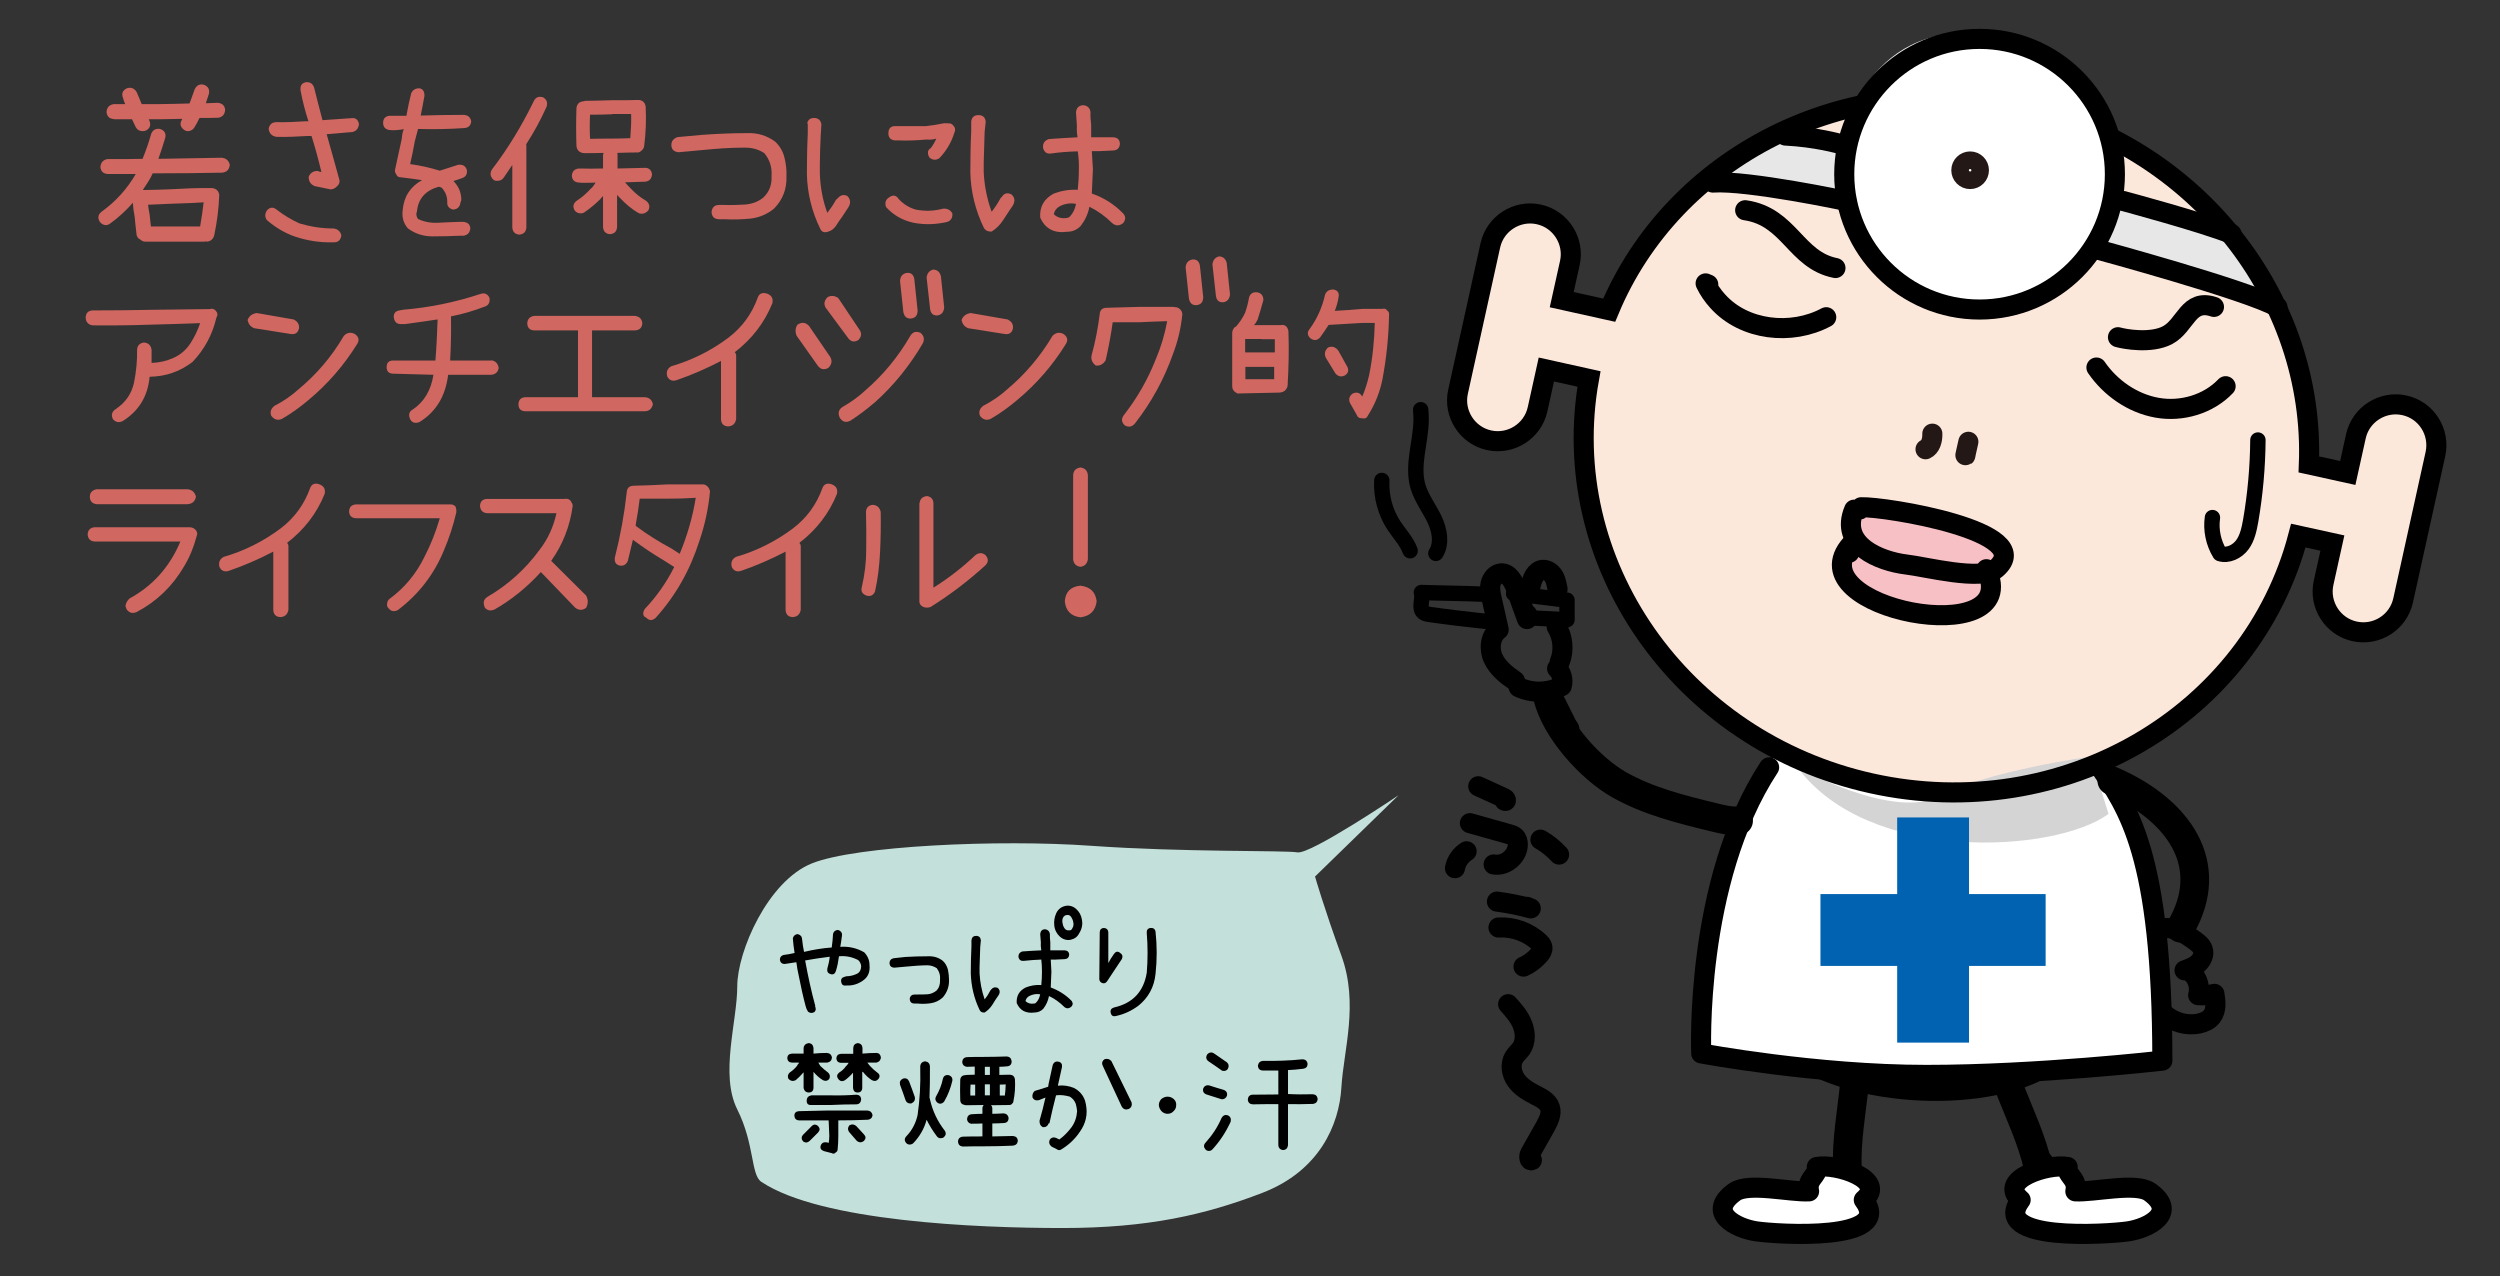 <?xml version="1.0" encoding="utf-8"?>
<!-- Generator: Adobe Illustrator 26.2.1, SVG Export Plug-In . SVG Version: 6.00 Build 0)  -->
<svg version="1.1" id="レイヤー_1" xmlns="http://www.w3.org/2000/svg" xmlns:xlink="http://www.w3.org/1999/xlink" x="0px"
	 y="0px" viewBox="0 0 1138 581" style="enable-background:new 0 0 1138 581;" xml:space="preserve">
<rect x="0" y="0" width="1138" height="581" fill="#333333" stroke="none"/>
<style type="text/css">
	.st0{fill:#C3E0DA;}
	.st1{fill:#FFFFFF;stroke:#000000;stroke-miterlimit:10;}
	.st2{fill:#FCE7DB;}
	.st3{fill:#E7E7E8;}
	.st4{fill:#D4D4D5;}
	.st5{fill:#F6C0C5;}
	.st6{fill:#0062B0;}
	.st7{fill:none;stroke:#000000;stroke-width:9.142;stroke-miterlimit:10;}
	.st8{fill:#FFFFFF;stroke:#000000;stroke-width:9.142;stroke-miterlimit:10;}
	.st9{fill:#FFFFFF;stroke:#231815;stroke-width:9.142;stroke-miterlimit:10;}
	.st10{fill:#FFFFFF;stroke:#000000;stroke-width:9.142;stroke-linecap:round;stroke-linejoin:round;stroke-miterlimit:10;}
	.st11{fill:none;stroke:#000000;stroke-width:9.142;stroke-linecap:round;stroke-linejoin:round;stroke-miterlimit:10;}
	.st12{fill:none;stroke:#231815;stroke-width:9.142;stroke-linecap:round;stroke-linejoin:round;stroke-miterlimit:10;}
	.st13{fill:none;stroke:#000000;stroke-width:13.059;stroke-linecap:round;stroke-linejoin:round;stroke-miterlimit:10;}
	.st14{fill:#D06760;}
	.st15{fill:none;stroke:#000000;stroke-width:7;stroke-linecap:round;stroke-linejoin:round;stroke-miterlimit:10;}
</style>
<path class="st0" d="M346.6,538c-4.9-3.2-3-17-11-33s0-40,0-56s14-48,34-56s85-11,127-8s88,2,94,3s46-26,46-26l-38,37
	c0,0,4,14,12,36s1,43,0,60s-10,38-36,48s-52,16-91,16S373.6,556,346.6,538z"/>
<path class="st1" d="M950.7,342.2c11.4,21.2,30.9,47.2,35.8,138.4c0,0-79.8,8.1-102.5,9.8c-22.8,1.6-84.6-6.5-109.1-13
	c0,0-3.3-16.3,6.5-65.1c9.8-48.8,26-68.4,26-68.4s39.1,19.5,71.6,16.3C911.7,356.9,950.7,342.2,950.7,342.2z"/>
<path class="st2" d="M1070.2,215.3c0,0,4.5-35.7,25.2-31.1s10.5,35.6,8.7,43.6c-1.8,7.9-11.6,52.5-11.6,52.5s-12,9-21.9,8.5
	c-9.9-0.5-16.3-16.9-10.7-42.4l-11.8,0.7c0,0-49.7,142.4-191.5,112.8S720.3,199.8,722.7,173.6l-20.3-6.1c0,0-3.6,39.2-24.3,34.6
	s-14.7-16.6-11.4-39.2c3.3-22.6,13.5-53.7,13.5-53.7s10.9-19.3,23.3-14.9s11.9,29.3,8.4,45.2l21.4,1.4c0,0,54.4-103,129.6-96.4
	S972,63.6,984.5,74.7c12.6,11.1,60.7,65,62.5,87.1s5.7,49.6,5.7,49.6L1070.2,215.3z"/>
<path class="st3" d="M1033,138l-88.4-25.3c0,0-25.2,31.1-59.8,21.8c-34.6-9.3-41.7-22.5-47-43.7L776,81c0,0,22-19,31-22l32,3.8
	c0,0,11-57.6,70.2-46.2s51.8,59.8,49.4,70.9L1009,102C1009,102,1028,115.2,1033,138z"/>
<path class="st4" d="M959.8,370.5c-24.4,17.9-109.1,22.8-141.6-21.2c0,0,43.9,24.4,65.1,13c21.2-11.4,68.4-17.9,68.4-17.9
	L959.8,370.5z"/>
<path class="st5" d="M913.7,252.4c-5.1,6.5-7.2,10.1-7.2,10.1s-3.1,29.3-35.8,18.8c-32.7-10.5-32-28.7-29.4-33.1
	c2.6-4.4-2-13.8,6.7-15.2c8.6-1.4,22.1-1.8,32.8,2.2C891.6,239.2,918.7,245.9,913.7,252.4z"/>
<rect x="863.6" y="372.1" class="st6" width="32.7" height="102.5"/>
<rect x="863.6" y="372.1" transform="matrix(4.482287e-11 -1 1 4.482287e-11 456.572 1303.285)" class="st6" width="32.7" height="102.5"/>
<path class="st7" d="M1094.5,184.5c-9.9-2.2-19.9,4.1-22.1,14.1l-3.7,16.7l-17.7-3.9c3-75.5-51.1-145.5-131-163.1
	s-158.4,23.1-187.5,92.9l-21.6-4.8l3.7-16.7c2.2-9.9-4.1-19.9-14.1-22.1c-9.9-2.2-19.9,4.1-22.1,14.1l-14.7,66.6
	c-2.2,9.9,4.1,19.9,14.1,22.1c9.9,2.2,19.9-4.1,22.1-14.1l4-18.1l19.4,4.3c-15,83.2,41.4,164.8,128.7,184.1s172.8-31.1,194.2-112.8
	l15.5,3.4l-4,18.1c-2.2,9.9,4.1,19.9,14.1,22.1s19.9-4.1,22.1-14.1l14.7-66.6C1110.8,196.6,1104.5,186.7,1094.5,184.5z"/>
<circle class="st8" cx="901.1" cy="79.3" r="61.6"/>
<circle class="st9" cx="896.8" cy="77.5" r="4"/>
<path class="st10" d="M840.5,91.5c0,0-44.9-9.5-60.8-8.4"/>
<path class="st10" d="M837.5,65.5c0,0-10.7-3.1-24.8-3.8"/>
<path class="st10" d="M954.5,113.5c0,0,68.3,18.5,82.2,26.3"/>
<path class="st10" d="M966.5,91.5c0,0,36.2,9.7,49.3,15"/>
<path class="st11" d="M1007.8,139.7c-11.8-4-12.7,8.4-21.2,12.9c-7.5,3.9-19.4,1.8-22.5,0.9"/>
<path class="st11" d="M835.5,122c-18.2-3.6-20.9-23.4-41.1-26.3"/>
<path class="st11" d="M847.2,230.9c10.7-0.4,81.4,11,61.4,28c-6.7,5.7-32-0.9-40.6-1.9c-12.6-1.5-30.8-9-24-25
	C845.7,231.9,846.8,232.6,847.2,230.9z"/>
<path class="st11" d="M904.2,259.1c18.1,38.2-88,18-61.5-11.4c-0.3,1-1.1,3-0.9,3.9"/>
<path class="st12" d="M896,201.1c-0.3,1.3-1.8,8-1.3,6"/>
<path class="st12" d="M879.6,197.4c0.1,3.2-0.9,6.1-3.1,7.1"/>
<path class="st11" d="M955.5,348.5c13,19.5,28.8,39.9,28.8,134.3c0,0-57,6.5-107.4,6.5s-102.5-9.8-102.5-9.8s-3.3-78.1,30.9-130.2"
	/>
<path d="M938.7,485.3c-21.2,19.9-86.3,22.3-122.1,0H938.7z"/>
<path class="st13" d="M914.3,494.2c4.7,12.3,10.5,24.1,13.4,36.9c2.3-0.5,0.4-1.2-0.4-2.7"/>
<path class="st13" d="M844.2,492.9c-1.3,13.1-3.8,26-3.3,39.2c-2.3,0.1-0.7-1.1-0.3-2.7"/>
<path class="st10" d="M827,531.2c8.7-1.7,32.4,5.7,21.4,15c14.4,19.2-39.4,15.7-49,14.3c-9.3-1.4-22.9-8.5-9.8-17.9
	c6.3-4.5,25.4,0.2,33.9-0.3c-1.1-5.1,2.8-6.7,3.5-9.5"/>
<path class="st10" d="M941.2,531.2c-8.7-1.7-32.4,5.7-21.4,15c-14.4,19.2,39.4,15.7,49,14.3c9.3-1.4,22.9-8.5,9.8-17.9
	c-6.3-4.5-25.4,0.2-33.9-0.3c1.1-5.1-2.8-6.7-3.5-9.5"/>
<path class="st13" d="M961.3,355.4c30.2,13.1,48.2,38.1,31.2,67.1"/>
<g>
	<path d="M395.8,439.3c0.3,3-0.6,5.4-2.9,7c-2.2,1.6-4.7,2.4-7.5,2.3h-0.3c-1.3,0.2-2-0.4-2.2-1.7c-0.2-1.3,0.4-2,1.7-2.3l0.6-0.2
		c1.5,0,3-0.3,4.6-1c1.5-0.6,2.2-1.9,2.2-3.8c-0.2-1.1-0.6-1.9-1.4-2.6c-2.7-1.4-5.6-2-8.7-1.7c-0.3,2.3-0.7,4.5-1.4,6.7
		c-0.4,1.3-1.2,1.8-2.5,1.4c-1.2-0.4-1.6-1.2-1.4-2.5c0.5-1.7,0.9-3.5,1.1-5.4c-3.8,0.5-7.5,1-11.2,1.7c1.3,7.1,2.8,14.1,4.7,21
		l-0.3-0.3c0.6,1,0.6,2-0.2,2.8c-1.1,0.6-2,0.5-2.9-0.2c-0.5-0.8-0.9-1.7-1.1-2.6c-1.2-4.5-2.2-9.1-3.1-13.7c-0.5-2-0.8-4.1-1.1-6.2
		c-1.8,0.3-3.6,0.5-5.3,0.8c-1.3,0-2-0.7-2.2-1.9c0-1.2,0.6-1.9,1.7-2.2c1.7-0.2,3.3-0.5,5-0.9c-0.4-2.2-0.6-4.5-0.8-6.7
		c0.3-1.1,1-1.8,2.2-1.9c1.2,0.3,1.9,1,2,2.2c0.2,2,0.5,4,0.9,5.9c4.2-1,8.4-1.7,12.6-2c0.3-2.1,0.5-4.1,0.6-6.2
		c0.3-1.1,1-1.7,2.2-1.8c1.2,0.3,1.9,1.1,1.9,2.3c-0.2,1.8-0.5,3.6-0.8,5.4c3.9-0.3,7.6,0.6,10.9,2.5
		C395,435.2,395.8,437.1,395.8,439.3z"/>
	<path d="M412.2,435.6c3.4-0.2,6.9-0.3,10.4-0.3c2.5-0.1,4.7,0.6,6.6,2.1c1.2,1.1,1.9,2.5,2.3,4c0.3,1.5,0.5,3.1,0.5,4.6
		c0.1,3.1-0.9,5.8-2.9,8.1c-1.7,1.5-3.5,2.3-5.6,2.6s-4.1,0.3-6,0.1h-1.3c-1.3,0-2-0.7-2.1-2.1c0.2-1.4,1-2,2.3-2h1.1
		c1.6,0,3.2,0,4.7-0.1c1.5-0.1,2.8-0.7,4-1.6c1.3-1.3,1.8-3,1.7-4.9c0.2-2.1-0.3-3.8-1.5-5.4c-1.3-0.8-2.7-1.3-4.3-1.3
		c-1.6,0-3.2,0.1-4.8,0.2s-3.2,0.3-4.8,0.4l-5.5,0.5c-1.3-0.1-2-0.8-2.1-2c0-1.2,0.6-2,1.8-2.3L412.2,435.6z"/>
	<path d="M454.2,449.7c0.9,0.8,1.1,1.8,0.6,2.9l-0.3,0.5c-1,1.4-1.9,2.8-2.8,4.3c-0.9,1.4-2.1,2.6-3.5,3.5c-1.1,0.1-1.9-0.3-2.3-1.2
		c-2.5-5.2-3.8-10.7-4-16.6c0-4.1,0.1-8.2,0.3-12.3V428c0.2-1.4,0.9-2,2.3-2c1.2,0.1,1.8,0.7,2,2l-0.3,3.1c-0.1,3-0.2,6-0.3,8.9v3.1
		c0.2,4,1,8,2.3,11.8c1-1.2,1.9-2.6,2.6-4l0.5-0.6C452.1,449.4,453,449.2,454.2,449.7z M487.6,455.4c0.4,0.4,0.6,0.9,0.7,1.4
		c0,0.6-0.3,1.1-0.7,1.5c-1.1,0.9-2.2,0.9-3.2,0c-2-2-4.3-3.7-6.9-4.9c-0.4,2.2-1.3,4.1-2.6,5.8c-1.1,1.1-2.4,1.7-4,1.7
		c-3.9,0.5-6.6-0.9-8.1-4.3c-0.2-3.2,1.1-5.6,4.1-7.1c2.3-0.9,4.7-1.3,7.1-1.1c0.2-2,0.3-4,0.3-6.1c0-1.8-0.1-3.7-0.3-5.5
		c-2.7,0.1-5.4,0.3-8.1,0.6c-1.2,0.1-2-0.5-2.3-1.7c-0.1-1.3,0.5-2.2,1.8-2.6c2.9-0.2,5.7-0.4,8.6-0.5c-0.2-1.1-0.3-2.3-0.2-3.5
		c-0.1-1.3-0.2-2.7-0.3-4c0.2-1.4,0.9-2.1,2.3-2.1c1.2,0.2,1.9,0.9,2.1,2.1c0,1.3,0,2.5,0.2,3.8v3.7h2.3h4.3c1.2,0.1,1.9,0.7,2,2
		c-0.1,1.2-0.8,1.9-2,2l-4.1,0.2h-2.3c0.1,1.8,0.2,3.7,0.3,5.5c-0.1,2.4-0.2,4.8-0.3,7.2C481.8,450.8,484.9,452.7,487.6,455.4z
		 M471.7,456.3c1-1,1.5-2.3,1.8-3.7c-1.8-0.3-3.4,0-5,0.8c-0.9,0.5-1.5,1.3-1.7,2.3c1,1,2.4,1.4,4,1.1
		C471.2,456.8,471.5,456.6,471.7,456.3z M484.8,412.4c1.8-0.4,3.5,0,5,1.3c1.5,1.3,2.4,3,2.7,5c0.4,2.1,0,4.2-1.3,6.2
		c-0.8,1.6-2.1,2.5-3.9,2.9c-1.8,0.3-3.5-0.2-4.9-1.5s-2.3-3-2.5-5.1c-0.2-1.9,0.1-3.7,0.9-5.5C481.6,414,482.9,412.9,484.8,412.4z
		 M483.7,420.3c0.1,0.8,0.4,1.6,0.9,2.3c0.5,0.7,1.2,1,2,0.9c0.8,0.1,1.3-0.3,1.6-1.1c0.5-0.8,0.6-1.8,0.3-2.8
		c-0.1-0.7-0.4-1.4-0.9-2.2c-0.5-0.7-1.1-1-1.9-0.9c-0.9,0.1-1.5,0.5-1.9,1.4C483.5,418.7,483.5,419.5,483.7,420.3z"/>
	<path d="M500.6,424.3c0.1-1.2,0.7-1.8,1.9-1.9c1.2,0.1,1.9,0.8,2,1.9v14.1c0.7-1.4,1.6-2.8,2.6-4.2c0.8-1.1,1.7-1.3,2.7-0.5
		c1.1,0.7,1.4,1.6,0.9,2.8l-6.7,10.1c-0.6,0.9-1.3,1.2-2.2,0.9c-0.9-0.3-1.4-1-1.4-1.9L500.6,424.3z M523.7,422.4
		c1.3-0.1,2.1,0.5,2.3,1.7c0.7,6.4,0.7,12.8,0,19.2c-0.6,5.9-3.2,10.8-7.8,14.5c-3.1,2.3-6.5,3.9-10.3,4.7c-1.3,0.3-2-0.2-2.3-1.4
		c-0.3-1.3,0.2-2.1,1.5-2.5c8.5-1.9,13.5-7.2,14.9-15.8c0.5-6,0.5-12.1,0-18.1C521.9,423.4,522.4,422.6,523.7,422.4z"/>
	<path d="M365.7,488.2c-1.1,1.3-2.3,2.5-3.5,3.5c-1.2,0.6-2.3,0.4-3.3-0.6c-0.5-1.1-0.3-2.1,0.6-2.9c1.2-0.8,2.3-1.8,3.3-3
		c0.1-0.2,0.2-0.3,0.3-0.6c0.3-0.2,0.5-0.5,0.6-0.9h-3.2c-1.3-0.1-2-0.7-2.1-2c0-1.3,0.7-2,2.1-2.1h5.3V477c0.2-1.3,1-2,2.4-2.2
		c1.3,0.2,1.9,0.9,2.1,2.2v2.6c2-0.2,4.1-0.3,6.1-0.3c1.3,0.1,2.1,0.8,2.3,2.1c-0.1,1.3-0.8,2-2.1,2.3h-4.1c0.3,0.5,0.6,1,0.9,1.5
		c1.1,1.1,2.3,2.1,3.5,3c0.9,0.8,1.1,1.8,0.6,2.9c-0.8,1-1.8,1.1-2.9,0.6c-1.6-1-3.1-2.3-4.3-3.8v7.4c-0.1,1.3-0.8,2-2.1,2
		c-1.3,0-2.1-0.7-2.4-2V488.2z M394.8,505.5c1.3,0.1,2.1,0.8,2.4,2.1c-0.2,1.3-0.9,1.9-2.1,2.1c-4.5,0.2-9,0.3-13.5,0.3v7
		c0,2.1-0.1,4.1-0.3,6.1c0,0.7-0.3,1.2-0.9,1.5c-0.5,0.6-1.1,0.7-1.8,0.3l-3.5-0.9c-1.4-0.5-1.9-1.3-1.5-2.6
		c0.5-1.2,1.4-1.6,2.7-1.4c0.3,0,0.6,0.1,0.9,0.3c0.2-1.1,0.3-2.2,0.3-3.3c-0.1-2.3-0.2-4.7-0.3-7h-0.3h-13.2
		c-1.3-0.1-2-0.8-2.1-2.1c0-1.3,0.7-2,2.1-2.1l13.2-0.3H394.8z M369.5,512.6c0.9-0.9,1.9-0.9,2.9,0c0.9,1,0.9,1.9,0,2.9l-3.8,3.8
		c-1,0.9-1.9,1-3,0.3c-0.9-1.1-0.9-2.1,0-3.1L369.5,512.6z M367.2,501.1c0-1.4,0.7-2.2,2.1-2.5h8.8c3.9,0.1,7.8,0,11.8-0.3
		c1.3,0.1,2,0.8,2.1,2.1c-0.1,1.4-0.8,2.2-2.1,2.3c-4,0-7.9,0.1-11.8,0.3h-8.8C367.9,503.1,367.2,502.4,367.2,501.1z M401,481.4
		c-0.2,1.3-0.8,2-2.1,2.3h-4.1c0.4,0.5,0.8,1,1.2,1.5c1,1.1,2.1,2.1,3.3,3c1.2,0.8,1.4,1.8,0.6,2.9c-0.8,1-1.8,1.2-3,0.6
		c-1.6-1-2.9-2.3-4.1-3.8h-0.3v7.4c-0.1,1.3-0.8,2-2.1,2c-1.3,0-1.9-0.7-2.1-2v-7c-1.1,1.3-2.4,2.5-3.8,3.5
		c-1.1,0.6-2.1,0.4-2.9-0.6c-0.8-1.1-0.7-2,0.3-2.9c1.3-0.8,2.4-1.8,3.2-3c0.2-0.2,0.4-0.3,0.6-0.6c0.2-0.3,0.4-0.6,0.6-0.9h-3.5
		c-1.3-0.1-1.9-0.7-2.1-2c0.1-1.3,0.8-2,2.1-2.1h5.6V477c0.1-1.3,0.8-2,2.1-2.2c1.3,0.2,2,0.9,2.1,2.2v2.6c2.2-0.2,4.3-0.3,6.5-0.3
		C400.2,479.4,400.8,480.1,401,481.4z M389.8,512.6l3.5,3.8c0.9,1,0.9,1.9,0,2.9c-1.1,0.9-2.2,0.9-3.3,0l-3.3-3.8
		c-0.9-1.1-0.9-2.2,0-3.3C387.9,511.6,388.9,511.8,389.8,512.6z"/>
	<path d="M414.3,502.3c-1,0-1.7-0.5-2.1-1.5c-0.8-2.3-1.6-4.7-2.5-7c-0.3-1.3,0.1-2.2,1.3-2.8c1.3-0.4,2.2,0,2.8,1.2
		c0.9,2.4,1.8,4.7,2.6,7.1c0.3,1.3-0.2,2.3-1.4,2.9C414.8,502.3,414.6,502.3,414.3,502.3z M423.4,500.8c1.2,5.1,3.4,9.7,6.6,13.8
		c0.8,1.2,0.6,2.2-0.4,3.1c-0.4,0.3-0.8,0.4-1.3,0.4c-0.7,0.1-1.3-0.2-1.8-0.8c-1.8-2.4-3.4-4.9-4.7-7.6c-1.1,4.1-3.2,7.7-6.1,10.7
		c-0.5,0.4-1,0.6-1.6,0.6c-0.6,0-1.1-0.2-1.5-0.6c-1-1.1-1-2.1,0-3.2c2.6-2.7,4.3-6,5.1-9.7c1-7,1.4-14,1.2-21.1v-1
		c0.1-1.4,0.9-2.1,2.2-2.3c1.3,0.2,2.1,0.9,2.2,2.3v1c0,4.5,0,8.9-0.2,13.3c0.1,0.2,0.1,0.3,0.2,0.5
		C423.3,500.5,423.3,500.6,423.4,500.8z M431.8,489.4c1.3,0.4,1.9,1.3,1.7,2.6c-0.8,3.4-2,6.5-3.7,9.4c-0.5,0.6-1.1,1-1.8,1
		c-0.5,0-0.9-0.2-1.2-0.4c-1.1-0.9-1.3-1.9-0.6-3.1c1.4-2.4,2.4-5,3-7.8C429.5,489.8,430.4,489.2,431.8,489.4z M461,517.1
		c1.4,0.1,2.2,0.8,2.3,2.1c-0.1,1.4-0.8,2.1-2.2,2.3c-4.4,0.2-8.7,0.3-13.1,0.3c-3.2,0-6.5,0-9.7,0.1c-1.3-0.1-2.1-0.8-2.2-2.2
		c0-1.3,0.7-2.1,2.1-2.3c3-0.1,6-0.1,9-0.1v-5.9c-1.6,0.1-3.1,0.1-4.7,0.1c0,0.1-0.1,0.1-0.1,0.1c-1.3-0.2-2.1-0.9-2.2-2.2
		c0.1-1.3,0.8-2.1,2.1-2.2c1.6-0.1,3.3-0.2,4.9-0.2v-2.5c0-0.6,0.2-1.1,0.6-1.5c-2.7,0-5.3,0.1-8,0.1c-0.2,0-0.4,0-0.6-0.1
		c-1.3-0.2-2-0.9-2.1-2.1c-0.1-3.1-0.1-6.3,0-9.5c0.2-1.3,1-2,2.5-2c0.2-0.1,0.3-0.1,0.6-0.1c1.1,0,2.3-0.1,3.5-0.1v-3.7
		c-1.1,0-2.2,0.1-3.3,0.1h-0.2c-1.3-0.1-2.1-0.9-2.2-2.2c0.1-1.3,0.8-2.1,2.2-2.2c2.6-0.1,5.1-0.1,7.7-0.1c3.5,0,6.9-0.1,10.4-0.2
		c1.3,0.1,2,0.8,2.2,2.2c0,1.4-0.7,2.2-2.1,2.3c-1.2,0.1-2.4,0.2-3.5,0.2v3.7c1.6,0,3.2-0.1,4.8-0.1c1.3,0.1,2,0.7,2.3,2
		c0.2,3.4,0,6.8-0.7,10.1c0,0.2,0,0.3-0.1,0.4c0,0.1-0.1,0.2-0.1,0.3h-0.1c0,0.2-0.1,0.2-0.2,0.3c-0.1,0.1-0.2,0.2-0.2,0.3h-0.1
		c-0.1,0-0.2,0.1-0.2,0.2h-0.1c-0.1,0.1-0.2,0.1-0.3,0.1c-0.1,0.1-0.2,0.2-0.3,0.1h-0.1h-0.3c-2.7,0-5.4,0.1-8.1,0.1
		c0.4,0.4,0.6,0.9,0.6,1.5v2.4c1.7,0,3.4-0.1,5.1-0.2c1.3,0.1,2.1,0.8,2.3,2.1c0,1.4-0.7,2.2-2.1,2.3c-1.8,0.1-3.5,0.2-5.3,0.2v5.9
		C454.9,517.2,457.9,517.2,461,517.1z M443.9,498.7v-5h-2.1c-0.1,1.7-0.2,3.4-0.1,5H443.9z M448.3,485.6v3.7h2h0.3v-3.7H448.3z
		 M449.6,498.6h1v-5h-0.3h-2v5H449.6z M457.8,493.6c-0.9,0.1-1.8,0.1-2.7,0.1v5h2.3C457.6,497,457.8,495.3,457.8,493.6z"/>
	<path d="M488.8,495.2c2.5,1.3,4.2,3.2,5.1,5.8c1.3,4.6,0.9,8.8-1.4,12.7c-2.3,3.9-5.3,7-9.2,9.4c-0.8,0.6-1.5,0.6-2.3,0l-2.2-1.1
		c-1.2-0.9-1.5-2-0.9-3.3c0.8-1,1.9-1.2,3.1-0.6c0.4,0.2,0.8,0.4,1.2,0.6c2.1-1.5,3.9-3.4,5.5-5.5c1.6-2.2,2.4-4.6,2.6-7.4
		c-0.1-1.1-0.3-2.2-0.6-3.3c-0.5-1.4-1.4-2.5-2.7-3.3c-2.1-0.6-4.2-0.9-6.3-0.6c-1.1,4.2-2.1,8.5-3,12.7h-0.3
		c-0.5,1.3-1.4,1.9-2.7,1.8c-1.1-0.6-1.6-1.6-1.5-3c1-3.4,1.9-6.9,2.7-10.5c-1,0.4-2,0.8-3,1.2c-1.4,0.3-2.3-0.1-2.9-1.2
		c-0.2-1.2,0.1-2.2,1-3c2-0.6,4-1.2,6.1-1.9c0.1-0.5,0.2-1.1,0.3-1.7l1.8-8.2c0.5-1.3,1.4-1.8,2.7-1.5c1.2,0.3,1.7,1.1,1.5,2.5
		l-1.8,8.1v0.3C484.1,493.9,486.5,494.3,488.8,495.2z M515.1,501.8c0.3,1.4-0.1,2.4-1.3,3c-1.3,0.5-2.3,0.2-3.1-0.9l-8.7-18.7
		c-0.6-1.3-0.3-2.3,0.9-3.1c1.2-0.3,2.2,0,3,0.9L515.1,501.8z"/>
	<path d="M531.5,499.2c1.1,0,2,0.4,2.8,1.1c0.8,0.7,1.2,1.7,1.1,2.8c0,1.1-0.4,2-1.2,2.7c-0.7,0.8-1.6,1.2-2.7,1.2
		c-1.1,0-2-0.4-2.8-1.2c-0.7-0.8-1.1-1.7-1.2-2.7c0-1.1,0.4-2,1.1-2.8C529.5,499.6,530.4,499.2,531.5,499.2z"/>
	<path d="M549.2,498.2c-1.3-0.5-1.8-1.4-1.5-2.7c0.5-1.2,1.5-1.7,2.8-1.4c2.2,0.7,4.3,1.4,6.5,2c1.3,0.5,1.8,1.4,1.5,2.7
		c-0.4,1-1.1,1.5-2.1,1.6c-0.2,0-0.4,0-0.6-0.1C553.5,499.6,551.4,498.9,549.2,498.2z M559,507.7c1.1,0.6,1.5,1.6,1.2,2.9
		c-2.1,4.6-4.9,8.9-8.3,12.6c-0.5,0.5-1,0.7-1.6,0.7c-0.6,0-1.1-0.2-1.5-0.6c-0.9-1-1-2.1-0.1-3.1c3.1-3.4,5.6-7.2,7.4-11.4
		C556.8,507.7,557.7,507.3,559,507.7z M550.1,483.1c-1.1-0.8-1.3-1.9-0.6-3.1c0.9-1,2-1.2,3.1-0.5c1.9,1.3,3.9,2.7,5.8,4
		c1,0.9,1.1,1.9,0.5,3.1c-0.5,0.6-1,0.9-1.8,0.9c-0.5,0-0.9-0.1-1.2-0.4C554,485.7,552,484.4,550.1,483.1z M597.6,498.1
		c1.3,0.1,2,0.8,2.2,2.1c-0.1,1.4-0.8,2.1-2.1,2.3c-3.8,0.1-7.6,0.2-11.4,0.1v18.7c-0.2,1.4-0.9,2.1-2.2,2.2
		c-1.3-0.1-2.1-0.9-2.2-2.2v-18.7c-3.9,0-7.8,0-11.7,0.1c-1.3-0.1-2.1-0.8-2.2-2.2c0.1-1.3,0.8-2.1,2.1-2.2c3.9,0,7.8-0.1,11.8-0.1
		v-10.9h-5h-2.1c-1.4-0.1-2.1-0.8-2.2-2.2c0.2-1.3,0.9-2,2.2-2.2h0.1c6,0.1,12-0.1,17.9-0.7c1.4,0,2.2,0.7,2.4,2
		c0,1.4-0.7,2.1-2,2.3c-2.3,0.3-4.6,0.5-6.9,0.6v10.9C590,498.2,593.7,498.2,597.6,498.1z"/>
</g>
<path class="st14" d="M100.9,71.8c2,0.2,3.2,1.2,3.7,3.2c-0.2,2.2-1.4,3.4-3.5,3.6c-10,0.2-19.9,0.3-29.8,0.3h-1.8
	c-0.6,1.4-1.3,2.7-2.1,3.9c-0.8,1.3-1.6,2.5-2.4,3.7h0.2c7.4-0.1,14.7-0.4,22.1-0.8c3-0.1,5.9-0.1,8.9-0.1c2,0.1,3.2,1,3.6,3
	c-0.2,6.3-1,12.5-2.3,18.6c-0.5,1.7-1.7,2.7-3.4,2.8c-0.2,0-0.3-0.1-0.4-0.2c-0.2,0.1-0.4,0.2-0.5,0.2H66.1c-0.8,0-1.5-0.3-2-0.8
	c-1.3-0.6-2-1.6-2-3.1c-0.3-2.4-0.6-4.9-0.8-7.4c-0.4-2-0.7-4.2-0.8-6.4c-3.1,3.5-6.5,6.7-10.3,9.4c-0.6,0.5-1.2,0.7-2,0.8
	c-1.2-0.1-2.1-0.6-2.8-1.6c-1-1.7-0.8-3.2,0.8-4.5c6.4-4.6,11.6-10.3,15.6-17.2h0.1H49.1c-2.1-0.1-3.2-1.2-3.4-3.2
	c0.2-2,1.2-3.2,3.2-3.6c5.3,0.1,10.7,0,16-0.1c1.5-3.7,2.8-7.4,3.9-11.3c0.7-1.9,2.1-2.6,4.1-2.3c2,0.7,2.8,2.1,2.3,4.1
	c-0.9,3.2-2,6.3-3.1,9.5C81.7,72.1,91.3,72,100.9,71.8z M51.9,54.2c-2.1-0.1-3.2-1.2-3.4-3.2c0.1-2,1.1-3.2,3.2-3.6H57
	c-0.4-0.9-0.8-1.9-1-2.8c-0.8-2-0.2-3.4,1.7-4.4c1.9-0.6,3.4-0.1,4.5,1.7c0.8,1.9,1.6,3.7,2.3,5.5h7.6c4.7-0.1,9.4-0.1,14.2-0.3
	c0.8-2.1,1.5-4.2,2.3-6.4c0.9-1.9,2.3-2.6,4.3-2.1c1.9,0.8,2.6,2.1,2.2,4.1c-0.5,1.4-0.9,2.9-1.4,4.3c1.7-0.1,3.5-0.1,5.4-0.2
	c2,0.2,3.2,1.2,3.4,3.2c-0.2,2.1-1.2,3.3-3.2,3.6c-2.9,0.1-5.7,0.1-8.5,0.1c-0.7,1.5-1.4,2.9-2.3,4.3c-0.7,1.1-1.7,1.7-3,1.7
	c-0.6,0-1.2-0.2-1.7-0.6c-1.7-1.2-2.1-2.8-1-4.6c0-0.2,0.1-0.3,0.2-0.4c-3.6,0.1-7.2,0.1-10.8,0.2h-4.5c0.1,0.2,0.2,0.4,0.3,0.6
	c0.8,2,0.3,3.5-1.5,4.5c-0.5,0.2-1,0.3-1.6,0.3c-1.4,0-2.4-0.6-3.1-1.8c-0.6-1.2-1.1-2.4-1.7-3.6H51.9z M87.5,92.4
	c-6.7,0.2-13.4,0.5-20.1,0.8c0.2,1.6,0.4,3,0.7,4.4c0.2,1.9,0.4,3.7,0.6,5.5h22.4c0.6-3.7,1.2-7.3,1.6-11
	C90.9,92.2,89.2,92.3,87.5,92.4z"/>
<path class="st14" d="M151.8,104c1.9,0.2,3.1,1.3,3.6,3.1c-0.3,2.2-1.5,3.3-3.6,3.2c-6.3,0.2-12.3-0.8-18.1-2.8
	c-4.6-1.7-8.6-4.2-12.2-7.3c-1-1.4-1-2.9,0-4.4c1.3-1.5,2.8-1.7,4.4-0.4c3.2,2.5,6.7,4.6,10.4,6.3C141.4,103.2,146.5,104,151.8,104z
	 M163.4,56.4c-0.2,2.1-1.2,3.3-3,3.7c-3.9,0.3-7.9,0.7-11.7,1c2,7,3.9,13.9,5.8,20.8c0.2,1.1-0.1,2-1,2.8c-0.9,1-1.9,1.5-3.1,1.5
	l-7.2-1.5c-1.8-0.8-2.7-2.1-2.7-4.2c0.7-1.8,2.1-2.7,4.1-2.7c0.6,0.3,1.2,0.5,1.7,0.5c-1.3-5.5-2.8-11-4.5-16.4H140
	c-4.7,0.3-9.4,0.5-14.1,0.4c-2.1-0.3-3.3-1.5-3.6-3.6c0.3-2,1.5-3.1,3.6-3.1c4.3,0.1,8.7-0.1,13.1-0.4h1.4
	c-1.5-4.6-2.7-9.3-3.6-14.1v-0.5c-0.1-1.9,0.8-2.9,2.6-3.2c2-0.1,3.2,0.9,3.7,2.9c1.2,4.8,2.4,9.6,3.7,14.4l13.1-0.9
	C161.8,53.5,163,54.4,163.4,56.4z"/>
<path class="st14" d="M211,101c1.9,0.2,2.9,1.1,3.1,2.9c-0.2,2-1.2,3.1-3.1,3.4h-1.7c-4.1,0.2-8.2,0.3-12.4,0.3s-8-1.2-11.3-3.7
	c-2-2.4-2.7-5.1-2.3-8.2c0.5-6.1,3.4-10.7,8.8-13.7c-3.2-0.5-6.5-0.9-9.7-1.3c-1,0-1.7-0.4-2-1.3c-0.6-0.8-0.8-1.6-0.5-2.5l3-13.8
	c0.1-1.4,0.3-2.9,0.9-4.3c-2.2,0.4-4.4,0.6-6.5,0.4c-1.9-0.3-2.9-1.4-2.9-3.3s1-3,2.9-3.2h7.7c0.6-3.4,1.3-6.8,2.2-10.3
	c0.8-1.6,2.1-2.3,3.9-2.2c1.4,0.4,2.1,1.4,2.1,3.1v0.4c-0.5,3-1.1,5.9-1.7,8.9c6.4-0.2,12.8-0.3,19.3-0.3c2.1,0,3.4,1,3.7,3
	c-0.2,1.9-1.3,2.9-3.2,3c-7.1,0.5-14.1,0.6-21,0.4c-0.5,2-1,3.9-1.5,5.7c-0.6,3.5-1.3,6.9-2.1,10.3c4.5,0.6,9,1.6,13.5,3
	c2.8-0.9,5.6-1.8,8.4-2.7c2-0.2,3.3,0.5,3.9,2.3c0.3,1.9-0.4,3.2-2.2,3.8c-1.3,0.5-2.6,0.9-3.9,1.3c2.4,2.4,3.6,5.3,3.6,8.7
	c-0.2,0.4-0.3,0.8-0.4,1.2c-0.3,2-1.5,3-3.4,3.1c-1.9-0.5-2.8-1.7-2.6-3.6c0-2.5-0.9-4.6-2.6-6.4c-0.4-0.1-0.8-0.3-1.3-0.4
	c-6,1.7-9.3,5.4-9.9,11.2c-0.5,1.3-0.3,2.4,0.5,3.5c2.8,1.3,5.9,1.9,9.2,1.7c3.3-0.2,6.5-0.3,9.7-0.4H211z"/>
<path class="st14" d="M247.2,44.3c1.7,1,2.2,2.4,1.6,4.3c-2.7,6-5.8,11.7-9.3,17.1c0.1,0.3,0.1,0.5,0.1,0.7v37.2
	c-0.2,2-1.2,3-3.2,3.2c-2-0.2-3-1.2-3.2-3.2V75.1c-1.3,2-2.7,3.9-4,5.9c-0.7,0.9-1.6,1.3-2.7,1.3c-0.8,0.1-1.4-0.1-1.9-0.5
	c-1.4-1.3-1.7-2.9-0.7-4.6c7.4-9.7,13.7-20.1,19.1-31.2C243.8,44.3,245.2,43.7,247.2,44.3z M296.8,79.4c-0.2,2-1.2,3.1-3.1,3.3
	c-3.1,0.1-6.1,0.2-9.2,0.3c0.9,1,1.8,2,2.8,3c2,2.1,4.2,3.9,6.8,5.4c1.5,1.2,1.9,2.7,1,4.4c-0.8,0.9-1.7,1.4-2.8,1.5
	c-0.7,0-1.3-0.1-1.8-0.4c-2.9-1.7-5.5-3.9-7.8-6.3c-0.6-0.6-1.2-1.2-1.8-1.9v14.7c-0.2,2-1.2,3-3.2,3.2c-2-0.2-3-1.2-3.2-3.2V89.2
	c-0.2,0.2-0.3,0.4-0.5,0.6c-0.3,0.2-0.5,0.5-0.6,0.7c-2.3,2.3-4.7,4.3-7.3,6.1c-0.6,0.4-1.2,0.6-1.9,0.5c-1,0-1.9-0.4-2.6-1.3
	c-1-1.7-0.7-3.2,0.9-4.4c2.3-1.5,4.4-3.3,6.3-5.4c0.2-0.2,0.4-0.4,0.7-0.6c0.6-0.7,1.1-1.4,1.6-2.3c-1.3,0.1-2.7,0.1-4.1,0.1
	c-1.2,0.1-2.3,0-3.5-0.1c-2-0.1-3.1-1.2-3.2-3.2c0.2-1.9,1.2-3,3.2-3.2c3.7,0.1,7.4,0.1,11,0v-6.1c0.1-0.3,0.1-0.7,0.3-1
	c-2.9,0.1-5.8,0.1-8.7,0.1c-0.3,0-0.7,0-1-0.1c-1.6-0.4-2.5-1.4-2.7-3.1c-0.2-5.7-0.2-11.5,0-17.4c0.3-1.9,1.4-2.9,3.3-3
	c0.2-0.1,0.5-0.2,0.8-0.2c4.1-0.1,8.3-0.1,12.5-0.3c3.8,0.1,7.7,0,11.6-0.1c1.9,0.1,3,1.1,3.3,3c0.3,6.1,0.1,12.1-0.7,18.1v0.2
	c-0.1,0.1-0.1,0.3-0.2,0.4v0.2c-0.1,0.2-0.2,0.3-0.3,0.4c-0.1,0.2-0.2,0.3-0.3,0.4c-0.2,0.2-0.3,0.3-0.3,0.4h-0.1
	c-0.2,0.1-0.3,0.1-0.3,0.3h-0.1c-0.2,0.1-0.4,0.2-0.5,0.3c-0.2,0.1-0.4,0.1-0.5,0.2h-0.6c-3.1,0-6.1,0.1-9,0.2
	c0.1,0.3,0.1,0.7,0.1,1v6.1c4.2-0.1,8.5-0.2,12.8-0.3C295.5,76.5,296.6,77.5,296.8,79.4z M278.8,52c-3.4,0.2-6.8,0.2-10.2,0.2
	c-0.2,3.7-0.2,7.4,0,11c3-0.1,6.1-0.1,9.2-0.1c3,0,6.1-0.1,9.1-0.2c0.3-3.6,0.5-7.2,0.4-11H278.8z"/>
<path class="st14" d="M319.5,61.4c6.8-0.5,13.6-0.8,20.6-0.8c4.7-0.2,9,1.1,12.8,3.9c2.1,2,3.5,4.4,4.2,7.3c0.7,2.8,1,5.6,0.9,8.4
	c0.2,5.7-1.6,10.6-5.6,14.7c-3.1,2.6-6.7,4.1-10.7,4.6c-4,0.4-7.9,0.5-11.8,0.3h-2.7c-2.1-0.1-3.2-1.2-3.3-3.3
	c0.2-2.2,1.5-3.3,3.7-3.2h2.3c3.1,0.1,6.3,0,9.4-0.2c3.2-0.3,5.9-1.3,8.2-3.2c2.7-2.6,3.9-5.8,3.7-9.7c0.3-4-0.8-7.5-3.3-10.5
	c-2.6-1.7-5.5-2.5-8.8-2.5c-3.2,0-6.5,0.1-9.7,0.3c-3.2,0.2-6.4,0.5-9.7,0.8l-10.8,1c-2.1-0.2-3.2-1.2-3.3-3.2c0-1.9,1-3.1,2.9-3.7
	L319.5,61.4z"/>
<path class="st14" d="M367.4,56.2c0.4-1.8,1.6-2.6,3.5-2.5c1.8,0.2,2.8,1.2,3,3l-0.3,4.8c-0.2,4.5-0.4,8.9-0.4,13.2v4.3
	c0.2,6.2,1.3,12.2,3.4,17.9c1.4-1.8,2.8-3.8,3.9-5.9l0.9-0.8c1.2-1.4,2.6-1.8,4.3-1c1.3,1.3,1.6,2.8,0.9,4.4l-0.5,0.9
	c-0.9,1.4-1.8,2.8-2.7,4.1c-1,1.3-1.9,2.7-2.8,4.1c-0.9,1.4-2.2,2.4-3.8,2.8c-1.6,0.5-2.7,0.1-3.4-1.3c-3.8-7.8-5.9-16.1-6.1-24.9
	c0-6.1,0.1-12.2,0.4-18.4V56.2z M404.8,89.8c1.7-1.2,3.1-1,4.3,0.8c2.1,2.3,4.7,3.9,7.7,4.8c4.2,0.8,8.3,0.7,12.4-0.4
	c1.9-0.2,3.4,0.5,4.3,2.1c0.2,1.9-0.5,3.2-2.2,3.9c-5.2,1.2-10.3,1.4-15.5,0.4c-5-1.1-9.2-3.5-12.5-7.2
	C402.7,92.3,403.1,90.8,404.8,89.8z M431.5,56.2c1-0.2,1.8,0.1,2.5,1c0.9,1,1,2.1,0.4,3.3c-1.4,4.5-3.7,8.3-6.9,11.6
	c-1.5,0.9-3,0.8-4.3-0.3c-0.5-0.6-0.8-1.4-0.8-2.3c0-0.9,0.4-1.6,1.3-2.1c1-1.3,1.8-2.7,2.5-4.3c-1.4,0.4-2.8,0.6-4.3,0.4
	c-4.4,0.4-8.8,0.6-13.3,0.4h-1.3c-2-0.2-3-1.4-2.9-3.5c0.1-1.9,1-2.9,2.9-3h1.3h13c2.6-0.3,5.3-0.7,8.1-1.3H431.5z"/>
<path class="st14" d="M460.4,88.5c1.4,1.2,1.7,2.7,1,4.3l-0.4,0.8c-1.4,2.1-2.9,4.3-4.3,6.5c-1.4,2.2-3.2,4-5.3,5.3
	c-1.7,0.1-2.9-0.5-3.6-1.8c-3.8-7.9-5.9-16.3-6.1-25.2c0-6.3,0.1-12.5,0.4-18.7v-4.3c0.2-2.1,1.4-3.1,3.6-3c1.8,0.1,2.8,1.1,3,3
	l-0.5,4.7c-0.1,4.6-0.3,9.1-0.4,13.6v4.8c0.3,6.1,1.5,12.1,3.6,17.9c1.5-1.9,2.8-3.9,4-6.1l0.8-0.9
	C457.2,87.9,458.7,87.6,460.4,88.5z M511.2,97.1c0.6,0.6,1,1.4,1,2.2c-0.1,0.9-0.4,1.7-1,2.3c-1.7,1.3-3.3,1.3-4.9,0
	c-3.1-3.1-6.6-5.6-10.4-7.5c-0.6,3.3-2,6.2-4,8.8c-1.7,1.7-3.7,2.6-6.1,2.6c-6,0.8-10.1-1.4-12.3-6.5c-0.3-4.9,1.7-8.5,6.2-10.9
	c3.5-1.3,7.1-1.9,10.9-1.7c0.3-3,0.5-6.1,0.5-9.2c0.1-2.8-0.1-5.6-0.5-8.3c-4.1,0.1-8.2,0.4-12.3,1c-1.9,0.2-3-0.7-3.5-2.6
	c-0.2-2,0.7-3.4,2.7-4c4.3-0.3,8.7-0.6,13-0.8c-0.3-1.7-0.4-3.5-0.3-5.3c-0.1-2-0.3-4.1-0.4-6.1c0.2-2.1,1.4-3.2,3.5-3.2
	c1.9,0.3,2.9,1.4,3.1,3.2c-0.1,1.9,0.1,3.8,0.3,5.7v5.7h3.5h6.6c1.9,0.1,2.9,1.1,3,3c-0.2,1.9-1.2,2.9-3,3l-6.2,0.3h-3.6
	c0.2,2.8,0.3,5.6,0.5,8.3c-0.2,3.7-0.3,7.3-0.5,11C502.5,90,507.2,93,511.2,97.1z M487.1,98.5c1.4-1.6,2.3-3.4,2.7-5.7
	c-2.7-0.5-5.2-0.1-7.6,1.2c-1.4,0.8-2.2,2-2.5,3.5c1.6,1.6,3.6,2.1,6.1,1.7C486.3,99.1,486.7,98.9,487.1,98.5z"/>
<path class="st14" d="M98.2,141.4c0.9,1,1,2.1,0.3,3.2c-1.8,7.7-5.4,14.4-10.8,20.1c-5.7,4.4-12.2,6.7-19.6,6.8
	c-0.8,8.9-4.9,15.6-12.3,20.2c-1.7,0.8-3.2,0.5-4.4-0.9c-0.9-1.9-0.5-3.4,1.3-4.6c4.5-3,7.2-7,8.3-12c1-5,1.5-10,1.4-15
	c0.1-1.9,1.2-3,3.1-3.3c2.1,0.2,3.2,1.3,3.5,3.3v6c3.5-0.1,6.9-0.9,10-2.3c3.1-1.4,5.7-3.6,7.6-6.5c1.9-2.9,3.4-6,4.5-9.3
	c-7.8,0.3-15.4,0.5-23,0.7c-8.7,0.3-17.4,0.4-26,0.3c-2-0.3-3.1-1.6-3.1-3.7c0.1-1.9,1.2-3,3.1-3.1c9.5,0,19-0.1,28.5-0.3
	c8.3-0.1,16.6-0.2,25-0.3C96.5,140.3,97.4,140.6,98.2,141.4z"/>
<path class="st14" d="M156.5,152.9c1.3-1.4,2.9-1.8,4.8-1c1.9,1.2,2.4,2.7,1.4,4.5c-6.1,9.9-13.6,18.5-22.4,25.8
	c-3.8,3.2-7.8,6.1-12,8.5c-1.9,0.8-3.5,0.3-4.8-1.4c-0.7-1.8-0.2-3.3,1.5-4.6c3.9-2,7.6-4.5,10.9-7.5
	C144.2,170.3,151.1,162.2,156.5,152.9z"/>
<path class="st14" d="M223.7,164c1.9,0.3,3,1.5,3.3,3.5c-0.3,1.9-1.5,2.9-3.3,3.1H204c-1.2,9.8-5.6,17-13.2,21.6
	c-1.9,0.6-3.2,0.2-4-1.2c-1-2-0.7-3.6,1.1-4.6c5.2-3.5,8.3-8.8,9.4-15.8l-18.5-0.5c-1.9-0.1-2.8-1.1-2.8-3s0.9-2.9,2.8-3h19.4
	c0.5-6.1,0.8-12.4,1-18.7c-4.9,0.8-9.8,1.4-14.7,2.1h-1.5c-2.1,0.2-3.3-0.7-3.7-2.7c-0.3-2,0.6-3.2,2.5-3.5l1.6-0.3
	c12.1-1,23.8-3.4,35.3-7.2c1.8-0.6,3.2-0.1,4.1,1.7c0.3,1.9-0.2,3.2-1.7,3.9c-5.2,2-10.5,3.6-15.8,4.6c0.1,6.7,0,13.4-0.4,20.1
	H223.7z"/>
<path class="st14" d="M293.4,180.8c2.1,0.1,3.4,1.2,3.8,3.2c-0.5,2.1-1.7,3.2-3.8,3.2H239c-2-0.1-3-1.2-3-3.2c0.1-2,1.1-3,3-3.2
	h24.1v-30.4h-20c-2-0.1-3-1.2-3.1-3.2c0.1-2,1.2-3.1,3.1-3.4h46c2,0.3,3.1,1.4,3.3,3.4c-0.2,2-1.3,3.1-3.3,3.2h-19.6v30.4H293.4z"/>
<path class="st14" d="M349.3,133.7c2,0.8,2.7,2.2,2.3,4.3c-3.6,8.9-9.3,16.3-17.1,22.3c0.4,0.5,0.6,1,0.6,1.5v29
	c-0.4,2.1-1.6,3.2-3.7,3.3c-2-0.1-3.1-1.2-3.2-3.3v-26.5c-6.7,3.5-13.4,6.4-20.1,8.7c-2,0.7-3.5,0.1-4.4-1.7
	c-0.5-2.1,0.1-3.6,1.9-4.6c9.3-2.7,18-7,26-13c6.3-4.8,10.7-10.9,13.4-18.4C345.7,133.5,347.1,133,349.3,133.7z"/>
<path class="st14" d="M363,147.8c2-1.3,3.7-1.1,5.3,0.6l9.7,14.2c0.9,1.8,0.6,3.4-1,4.9c-1.9,1-3.5,0.7-4.8-1.1l-9.6-13.6
	C361.9,151,362,149.3,363,147.8z M376.8,135.2c1.7-0.8,3.3-0.6,4.8,0.5l9.5,14.2c1.3,1.7,1.1,3.4-0.4,4.9c-1.9,1.1-3.4,0.8-4.7-1
	L375.8,140C374.9,138.3,375.2,136.7,376.8,135.2z M414.3,153c1.1-1.9,2.7-2.4,4.7-1.5c1.6,1.3,2,3,1,4.9c-5.9,10-13,18.9-21.6,26.6
	c-3.6,3.1-7.4,6-11.3,8.5c-2,1-3.6,0.6-4.8-1.3c-1-2.1-0.6-3.8,1.3-5c3.7-2.1,7.2-4.6,10.3-7.5C402,170.7,408.8,162.5,414.3,153z
	 M409.7,127.9c0.1-2.1,1.2-3.4,3.2-3.7c1.9-0.1,3,0.9,3.3,2.9l1.5,14.2c0,2.3-1,3.5-3.1,3.7c-1.9,0.1-3-0.9-3.4-3L409.7,127.9z
	 M421.8,126.4c0.2-2,1.2-3.2,3-3.7c1.9,0.1,3,1.1,3.5,3l1.5,14.3c-0.2,2.1-1.2,3.3-3.1,3.6c-1.9,0.1-3-0.9-3.3-2.8L421.8,126.4z"/>
<path class="st14" d="M437.7,145.7c0.7-1.9,2.1-2.9,4.2-3.2l16.7,2.9c1.9,0.9,2.7,2.2,2.5,4.1c-0.5,2.1-1.8,2.9-4,2.5l-16.4-2.6
	C439,148.7,438.1,147.5,437.7,145.7z M112.7,145.7c0.7-1.9,2.1-2.9,4.2-3.2l16.7,2.9c1.9,0.9,2.7,2.2,2.5,4.1
	c-0.5,2.1-1.8,2.9-4,2.5l-16.4-2.6C114,148.7,113.1,147.5,112.7,145.7z M479.1,152.9c1.3-1.4,2.9-1.8,4.8-1c1.9,1.2,2.4,2.7,1.4,4.5
	c-6.1,9.9-13.6,18.5-22.4,25.8c-3.8,3.2-7.8,6.1-12,8.5c-1.9,0.8-3.5,0.3-4.8-1.4c-0.7-1.8-0.2-3.3,1.5-4.6c3.9-2,7.6-4.5,10.9-7.5
	C466.7,170.3,473.6,162.2,479.1,152.9z"/>
<path class="st14" d="M534.4,139.8c1-0.1,2,0.2,2.8,1c0.6,0.6,1,1.4,1,2.3c-0.6,6.1-2,12.1-4.2,17.9c-4.1,11.6-9.9,22.2-17.4,31.8
	c-1.3,1.5-2.8,1.8-4.5,0.9c-0.9-0.7-1.3-1.6-1.4-2.6c0.1-0.8,0.4-1.6,1-2.3c5.9-7.6,10.7-15.9,14.3-25c2.4-5.6,4.2-11.5,5.3-17.6
	c-4.3,0.1-8.6,0.3-12.9,0.5h-11.9c-0.8,5.9-1.9,11.6-3.2,17.3c-1.1,1.8-2.6,2.6-4.5,2.4c-1.6-1.2-2.3-2.8-1.9-4.7
	c1.7-6.1,2.9-12.4,3.7-18.7c0.1-1.9,1.2-2.9,3.2-2.9l14.6-0.4H534.4z M539.7,121.8c0.1-2.1,1.2-3.4,3.2-3.7c1.9-0.1,3,0.9,3.3,2.9
	l1.5,14.2c0,2.3-1,3.5-3.1,3.7c-1.9,0.1-3-0.9-3.4-3L539.7,121.8z M551.9,120.4c0.2-2,1.2-3.2,3-3.7c1.9,0.1,3,1.1,3.5,3l1.5,14.3
	c-0.2,2.1-1.2,3.3-3.1,3.6c-1.9,0.1-3-0.9-3.3-2.8L551.9,120.4z"/>
<path class="st14" d="M585.6,148.7c0.5,0.6,0.8,1.3,0.9,2.2c0.3,8.3,0.1,16.6-0.4,24.9c-0.5,1.7-1.6,2.7-3.5,2.9l-18.3,0.4
	c-0.7,0.1-1.3,0-1.7-0.4c-1.1-0.6-1.7-1.6-1.7-2.9v-24.4c0.1-1,0.5-1.9,1.3-2.6h0.3c1.7-1.9,3.2-4.1,4.3-6.5c0.8-2.3,1.4-4.7,1.8-7
	c0.6-1.8,1.9-2.5,3.9-2.2c1.7,0.4,2.6,1.6,2.6,3.5c-0.8,3-1.7,5.9-2.6,8.8c-0.5,1-1,1.9-1.7,2.6h3.5h8.7
	C584,147.7,584.9,148,585.6,148.7z M574.3,154.3h-7.5v6.1h7h6.5v-3v-3H574.3z M566.8,172.6H580V167h-6.1h-7V172.6z M631.4,141.3
	c0.8,0.5,1,1.2,0.9,2.2c-0.2,9.9-1.2,19.6-3,29.1c-1.2,6-3.4,11.5-6.6,16.5c-0.5,1.2-1.4,1.6-2.6,1.3c-1.3,0.1-2.2-0.5-2.6-1.7
	l-3-5.3c-0.7-1.7-0.3-3.2,1.3-4.3c1.9-0.8,3.3-0.3,4.3,1.4c1.3-3,2.3-6.2,3.1-9.6c1.6-7.8,2.4-15.8,2.6-23.9H620
	c-5.1,0.3-10.2,0.6-15.2,0.9c-1.3,2-2.6,3.9-3.9,5.7c-1.3,1.4-2.8,1.6-4.4,0.4c-1.4-1.3-1.6-2.8-0.3-4.3c3.4-4.7,5.7-9.9,7-15.7
	c0.7-1.6,2-2.3,3.9-2.2c1.9,0.4,2.6,1.6,2.2,3.5c-0.3,2.1-0.9,4.2-1.7,6.2c4.2-0.2,8.4-0.5,12.6-0.9h9.2
	C630.2,140.3,630.9,140.6,631.4,141.3z M609.2,159.6l3.9,7c1,1.7,0.8,3.2-0.9,4.3c-1.7,0.8-3.1,0.5-4.3-0.9l-4.3-7
	c-0.9-1.8-0.6-3.4,0.9-4.8C606.3,157.4,607.9,157.9,609.2,159.6z"/>
<path class="st14" d="M43,240h43.3c1.2,0,2.2,0.5,2.9,1.4c0.6,0.8,0.8,1.7,0.3,2.7c-1.3,5-3.2,9.6-5.7,13.7
	c-5.3,9.1-12.5,16-21.6,20.8c-1.9,0.8-3.4,0.4-4.6-1.3c-0.2-0.5-0.3-1-0.5-1.4c0.2-1.4,0.8-2.5,1.9-3.5
	c10.5-5.7,18.3-14.4,23.1-25.9H43c-2-0.2-3-1.3-3.1-3.3C40,241.3,41.1,240.2,43,240z M44,222.7h41.5c2,0.3,3.2,1.4,3.7,3.4
	c-0.4,2.1-1.6,3.2-3.7,3.4H44c-2-0.2-3.1-1.4-3.1-3.4C40.9,224.2,42,223.1,44,222.7z"/>
<path class="st14" d="M145.5,220.5c2,0.8,2.7,2.2,2.3,4.3c-3.6,8.9-9.3,16.3-17.1,22.3c0.4,0.5,0.6,1,0.6,1.5v29
	c-0.4,2.1-1.6,3.2-3.7,3.3c-2-0.1-3.1-1.2-3.2-3.3v-26.5c-6.7,3.5-13.4,6.4-20.1,8.7c-2,0.7-3.5,0.1-4.4-1.7
	c-0.5-2.1,0.1-3.6,1.9-4.6c9.3-2.7,18-7,26-13c6.3-4.8,10.7-10.9,13.4-18.4C141.9,220.3,143.4,219.7,145.5,220.5z"/>
<path class="st14" d="M162,229.6h42.7c1-0.1,1.9,0.2,2.6,0.9c0.4,0.9,0.5,1.8,0.4,2.8c-1.4,6-3.3,11.8-5.7,17.4
	c-4.5,10.9-11.5,19.9-20.9,27c-1.7,0.9-3.2,0.6-4.4-1c-0.4-0.5-0.6-1-0.5-1.7c0-1.2,0.5-2,1.4-2.6c6.7-5,11.9-11.3,15.6-18.9
	c2.9-5.6,5.2-11.4,7-17.6H162c-2-0.1-3-1.2-3.1-3.1C159,230.8,160,229.8,162,229.6z"/>
<path class="st14" d="M266.8,271.1c1,1.9,1,3.7,0,5.6c-1.7,1.2-3.3,1.2-5-0.1l-15.6-16.2c-6.3,6.9-13.3,12.6-21,17
	c-1.8,0.8-3.3,0.6-4.5-0.8c-0.3-0.7-0.5-1.4-0.5-2c-0.1-1.1,0.4-2,1.5-2.8c9.3-5.4,17.3-12.5,23.9-21.5c3.7-4.8,6.3-10.3,7.7-16.7
	h-31.7c-1.9-0.2-3-1.3-3.1-3.4c0.1-1.9,1.2-3,3.1-3.1H257c1.1-0.2,2,0,2.7,0.8c0.6,0.9,1,1.7,1,2.3c-1.2,9.1-4.4,17.5-9.8,25.1
	L266.8,271.1z"/>
<path class="st14" d="M322.2,221.6c0.5,0.5,0.8,1.2,1,2c-0.7,7.7-2.3,15.2-4.8,22.5c-4.2,13.3-10.8,25-19.9,35.1
	c-1.5,1.4-3,1.4-4.4-0.1c-0.9-0.3-1.3-1-1.3-1.8c0-0.8,0.3-1.5,0.8-2.2c5.3-5.6,9.8-12,13.3-19l-4.7-3c-4.8-2.8-9.5-6-14.1-9.4
	c-0.8,3.4-1.6,6.6-2.3,9.6c-0.8,1.8-2.1,2.5-3.9,2.1c-1.7-0.5-2.3-1.7-2-3.7c2.5-9.8,4.3-19.7,5.4-29.7c0.1-1.8,1.1-2.8,3-2.9
	c5.1-0.1,10.2-0.3,15.3-0.6h16.7C320.9,220.6,321.6,220.9,322.2,221.6z M309.4,252.1c3.4-8.2,5.9-16.7,7.3-25.5
	c-4.5,0.3-8.9,0.4-13.2,0.4h-12.3c-0.5,4.1-1.1,8-1.8,11.7v0.7c5.2,3.9,10.7,7.3,16.3,10.3L309.4,252.1z"/>
<path class="st14" d="M378.7,220.5c2,0.8,2.7,2.2,2.3,4.3c-3.6,8.9-9.3,16.3-17.1,22.3c0.4,0.5,0.6,1,0.6,1.5v29
	c-0.4,2.1-1.6,3.2-3.7,3.3c-2-0.1-3.1-1.2-3.2-3.3v-26.5c-6.7,3.5-13.4,6.4-20.1,8.7c-2,0.7-3.5,0.1-4.4-1.7
	c-0.5-2.1,0.1-3.6,1.9-4.6c9.3-2.7,18-7,26-13c6.3-4.8,10.7-10.9,13.4-18.4C375.1,220.3,376.6,219.7,378.7,220.5z"/>
<path class="st14" d="M397.3,229.8c1.9,0.1,3.1,1.2,3.6,3.2c0.1,6.1,0,12.3-0.3,18.4c-0.3,6.1-1,12.1-2.3,17.9
	c-0.9,1.9-2.3,2.4-4.2,1.7c-1.7-0.8-2.3-2-1.8-3.8c1.3-5.6,2-11.2,2-17c0.1-5.7,0-11.5-0.1-17.2C394.3,231.1,395.3,230,397.3,229.8z
	 M418.6,229c0.2-1.9,1.3-2.9,3.3-3.2c1.9,0.3,2.9,1.4,3,3.2v38.5c6.9-4.3,13.3-9.3,19.1-14.8c1.6-1.2,3.2-1.2,4.6,0
	c1.4,1.6,1.4,3.1,0,4.6c-7.9,7.2-16.2,13.5-25,19c-1.1,0.4-2.2,0.4-3.3,0c-1.3-0.6-1.9-1.6-1.8-3V229z"/>
<path class="st14" d="M491.8,266.6c4.4,0.5,6.9,2.8,7.4,7.1c-0.5,4.3-3,6.8-7.4,7.3c-4.3-0.5-6.7-3-7.1-7.3
	C485,269.4,487.4,267,491.8,266.6z M491.8,258c-2-0.3-3.1-1.4-3.3-3.4v-38.3c0.1-2,1.2-3.2,3.3-3.5c2.1,0.3,3.2,1.4,3.4,3.5v38.3
	C494.9,256.6,493.7,257.8,491.8,258z"/>
<path class="st11" d="M831.3,144.4c-15.8,8.5-37.4,6.1-49.4-7.3c-2.2-2.4-4.1-5.2-5.5-8.1c0.4,0.2,0.8,0.3,1.2,0.5"/>
<path class="st11" d="M1013.1,175.8c-7.8,8.2-20,11.8-31.2,9.8s-21.2-9-27.6-18.3"/>
<path class="st13" d="M791.4,373.6c-3.8,0.3-7.7-0.7-11.4-1.6c-14.8-3.6-29.7-7.3-43-14.8c-13.2-7.5-28.9-25-32.5-39.8
	c0.8,0.3,7.2,14.7,8,15"/>
<path class="st11" d="M689.6,309.9c-4-2.7-7.9-5.9-9.9-10.2s-1.4-10.2,2.5-13.1c-1-4.6-2.1-9.1-3.1-13.7c-0.5-2.3-1.1-4.8-0.6-7.1
	c0.5-2.3,2.3-4.6,4.7-4.8c3.6-0.3,5.8,3.8,7,7.2c1.6,4.5,3.2,9.1,4.9,13.6c0-0.7,0.1-1.4,0.1-2.1"/>
<path class="st15" d="M689,270.2c8.1,1,16.2,2,24.3,3c0,3,0,5.9,0,8.9c-5.3-0.3-10.6-0.5-15.9-0.8c-0.5,0-1.2-0.2-1.3-0.7
	c-0.1-0.5,1.1-0.3,0.7,0"/>
<path class="st15" d="M676,282.8c-8.5-0.9-16.9-1.9-25.3-3.1c-0.9-0.1-1.8-0.3-2.6-0.8c-2.6-1.9-0.2-6.1-1.1-9.2
	c7.6,0.3,20.8,0.4,28.4,0.8"/>
<path class="st11" d="M709,268.2c-0.4-2-0.7-4.1-1.8-5.9s-3.1-3.1-5.1-2.9c-3.2,0.4-4.7,4.2-5.4,7.4"/>
<path class="st11" d="M708.6,285.3c2.9,4.7,3.5,10.9,1.4,16"/>
<path class="st11" d="M708.8,304.3c2.1,2,2.9,5.2,2.1,8c-6,3.2-13.5,3.4-19.6,0.5"/>
<path class="st11" d="M984.5,422.6c5.2-0.9,10.2,2.4,14.5,5.5c1.5,1.1,3.1,2.3,3.7,4.1c0.8,2.2-0.4,4.7-2.1,6.3s-4,2.4-6.2,3.2"/>
<path class="st11" d="M997.8,443c2.7,2.5,3.8,6.5,2.8,10c2.5,0.2,5,0,7.4-0.6c0.6,3.5,1,7.5-1.2,10.3c-1.4,1.8-3.6,2.7-5.8,3.2
	c-5.7,1.2-11.8-0.6-16.1-4.5"/>
<path class="st15" d="M653.6,251.9c2.9-4.6,1.7-10.7-0.7-15.7c-2.4-4.9-5.8-9.4-7.4-14.6c-2.9-9.8,1.3-20.3,1.4-30.6
	c0-1.5-0.1-3-0.2-4.5"/>
<path class="st15" d="M641.9,250.7c-1.6-4.3-4.9-7.7-7.4-11.5c-3.9-6-5.9-13.3-5.5-20.5"/>
<path class="st11" d="M672.9,357.9c3.9,1.8,7.7,3.5,11.6,5.3c0.5,0.2,1.1,0.6,1,1.2c-0.1,0.5-1.2-0.1-0.6-0.3"/>
<path class="st11" d="M669.1,374.7c6,1.7,12.1,3.4,18.1,5.1c0.8,0.2,1.7,0.5,2.4,1.1c1,0.9,1.3,2.2,1.3,3.5c0,5.4-5.7,10.1-11,9.1"
	/>
<path class="st11" d="M667.6,387.5c-2.7,1.7-4.7,4.5-5.3,7.7"/>
<path class="st11" d="M701.2,382.2c3.2,1.8,6,4.1,8.5,6.8"/>
<path class="st11" d="M681.4,410.4c5.2,0.7,10.4,1.7,15.4,3.1c-0.6-0.2-1.1-0.5-1.7-0.7"/>
<path class="st11" d="M682.1,422.2c6.8-0.4,13.7,2.1,18.6,6.8c0.6,0.6,1.3,1.3,1.4,2.2c0.2,1.2-0.5,2.4-1.4,3.4
	c-2,2.3-4.5,4.2-7.2,5.4"/>
<path class="st11" d="M686.5,457.1c2.5,2.8,5.1,5.7,6.5,9.3c1.4,3.5,1.6,7.8-0.5,10.9c-1,1.4-2.4,2.5-3.3,4
	c-1.9,3.1-1.2,7.4,0.9,10.4c2.1,3,5.4,5,8.7,6.7c2.7,1.4,5.7,2.8,6.7,5.7c1,2.9-0.6,5.9-2,8.6c-2.3,4.1-4.7,8.3-7,12.4
	c-0.7,1.2-0.4,3.6,0.8,3"/>
<path class="st15" d="M1027.8,200.3c-0.1,12.3-1.2,24.6-3.3,36.8c-0.7,3.8-1.5,7.8-3.8,10.9s-6.5,5.2-10.2,4
	c-3-4.9-4.2-10.8-3.4-16.4"/>
<g>
</g>
<g>
</g>
<g>
</g>
<g>
</g>
<g>
</g>
<g>
</g>
<g>
</g>
<g>
</g>
<g>
</g>
<g>
</g>
<g>
</g>
<g>
</g>
<g>
</g>
<g>
</g>
<g>
</g>
</svg>
